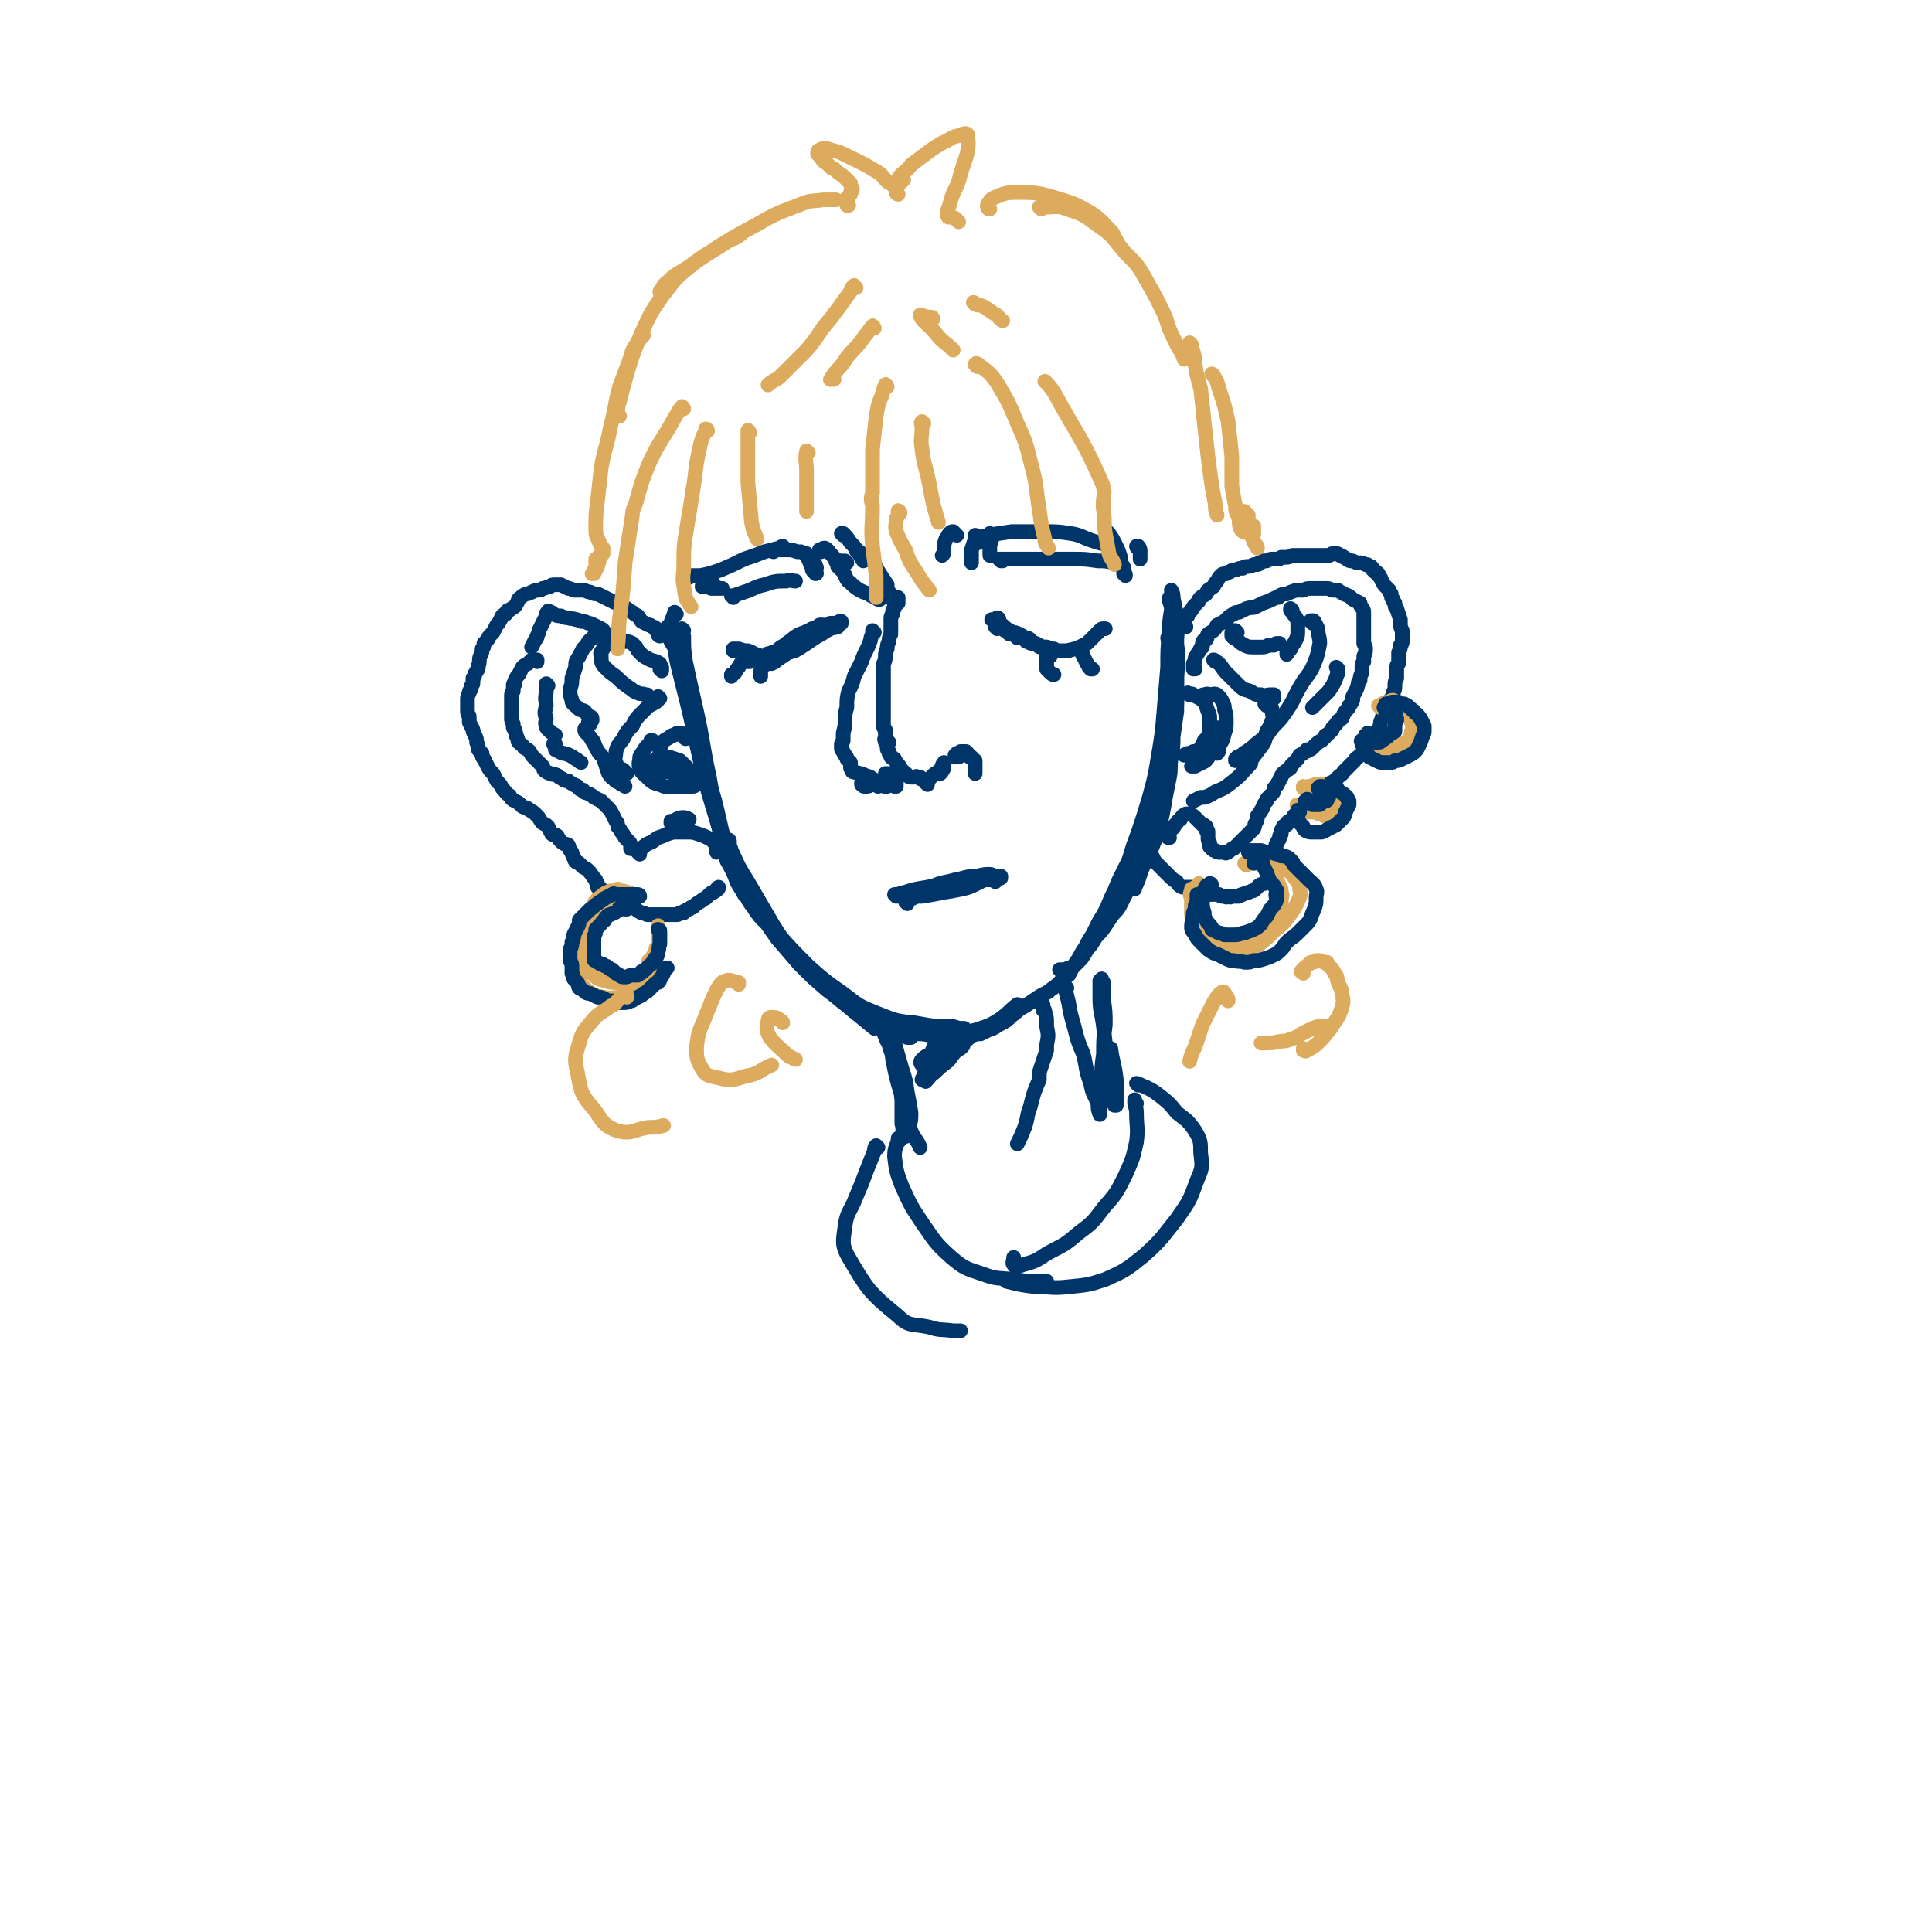 <svg viewBox='0 0 1054 1054' version='1.1' xmlns='http://www.w3.org/2000/svg' xmlns:xlink='http://www.w3.org/1999/xlink'><g fill='none' stroke='rgb(0,53,106)' stroke-width='8' stroke-linecap='round' stroke-linejoin='round'><path d='M373,360c0,0 -1,-1 -1,-1 0,0 1,1 0,0 -3,-5 -4,-5 -7,-11 -1,-3 -1,-3 -1,-5 0,-1 0,-1 0,-1 2,3 2,3 3,7 2,7 1,7 3,15 3,12 3,12 6,24 4,18 4,18 8,36 5,17 5,17 10,33 '/><path d='M373,344c0,0 -1,-1 -1,-1 0,1 0,2 1,4 0,7 0,7 1,14 3,14 3,14 6,27 4,18 3,18 7,36 3,17 2,17 7,34 3,12 4,12 8,23 2,4 2,3 4,7 '/><path d='M369,335c0,0 0,0 -1,-1 0,0 0,0 0,0 -1,4 -2,4 -2,7 2,11 2,11 5,22 4,17 4,17 9,34 5,20 4,20 10,40 4,16 3,16 9,32 4,11 5,11 10,22 '/><path d='M398,459c0,-1 -1,-1 -1,-1 0,0 0,0 0,0 1,3 1,3 2,6 4,9 4,9 9,17 7,12 7,12 14,24 7,11 7,11 15,21 7,8 7,8 15,14 6,6 7,6 14,12 5,4 5,4 11,9 '/><path d='M396,465c-1,0 -1,-1 -1,-1 -1,0 0,0 0,1 1,3 1,4 3,7 3,6 3,6 7,11 3,5 3,6 6,11 2,2 2,2 3,3 5,8 5,8 10,15 6,7 6,7 12,14 7,7 7,7 15,14 8,6 8,6 17,12 7,4 7,4 15,8 6,3 5,3 12,6 1,0 1,0 2,0 '/><path d='M406,482c0,0 -1,-1 -1,-1 0,1 0,2 0,3 3,6 2,6 6,11 5,8 6,7 13,14 8,9 8,9 17,18 9,8 9,8 19,15 9,7 9,7 19,11 10,4 10,4 20,5 11,2 11,2 21,2 3,1 3,1 6,1 '/><path d='M489,561c-1,0 -1,-1 -1,-1 -1,0 0,0 0,1 0,0 0,1 0,1 0,1 0,1 1,1 1,0 1,0 3,0 2,1 2,1 3,1 3,0 3,0 6,0 5,0 5,1 9,1 5,0 6,0 11,-1 6,0 6,-1 11,-2 6,-2 7,-2 12,-5 6,-4 6,-5 11,-9 '/><path d='M515,565c0,0 -1,-1 -1,-1 0,0 0,1 1,2 0,1 0,1 0,2 0,1 0,1 1,2 1,0 1,0 2,1 1,0 1,0 2,-1 2,0 2,-1 4,-1 1,-1 1,0 2,-1 2,-1 2,-1 4,-3 3,-1 3,-1 5,-1 2,-1 2,-1 4,-2 3,-1 3,-1 6,-3 4,-2 4,-2 7,-5 3,-2 3,-3 7,-5 3,-2 3,-2 6,-4 3,-2 3,-2 7,-4 2,-2 3,-2 5,-4 3,-3 3,-3 6,-5 2,-4 2,-4 4,-7 3,-4 2,-4 5,-8 2,-4 2,-4 4,-7 2,-4 2,-4 4,-8 2,-3 2,-3 4,-7 2,-5 2,-5 4,-9 2,-5 2,-5 4,-9 2,-4 2,-4 4,-8 1,-2 1,-2 3,-5 '/><path d='M579,530c0,0 -1,-1 -1,-1 0,0 0,0 1,0 0,0 1,0 1,0 1,0 1,0 3,-1 1,0 2,0 3,-1 2,-2 2,-2 4,-4 2,-3 2,-3 3,-5 3,-3 3,-4 5,-7 3,-3 3,-3 5,-6 2,-3 2,-3 4,-6 3,-3 3,-3 5,-7 2,-4 2,-4 4,-9 2,-4 2,-4 4,-9 2,-5 2,-5 3,-10 2,-5 2,-5 4,-11 1,-6 1,-6 2,-12 1,-5 1,-5 2,-11 1,-5 1,-6 2,-11 1,-4 1,-4 1,-9 '/><path d='M614,488c0,0 -1,-1 -1,-1 0,0 0,1 0,0 1,0 1,0 1,-1 2,-2 2,-2 3,-5 2,-4 1,-4 3,-8 2,-4 2,-4 4,-9 2,-5 2,-5 3,-10 2,-5 2,-5 4,-10 1,-7 1,-7 2,-14 2,-7 2,-7 4,-15 1,-7 0,-7 1,-13 0,-5 1,-5 1,-9 0,-2 0,-2 0,-4 '/><path d='M619,485c0,0 0,-1 -1,-1 0,0 1,1 1,0 1,-1 1,-2 2,-4 1,-3 1,-3 2,-6 2,-4 2,-4 4,-8 2,-5 2,-5 4,-10 1,-6 2,-6 3,-11 1,-5 1,-5 2,-11 1,-5 1,-5 2,-10 1,-5 0,-5 1,-11 1,-6 1,-6 1,-11 1,-7 1,-7 2,-14 0,-6 0,-7 0,-13 0,-6 0,-6 0,-12 '/><path d='M614,486c-1,0 -1,-1 -1,-1 0,0 0,1 0,0 1,0 1,0 1,0 1,-3 1,-3 2,-6 2,-4 2,-4 4,-8 2,-5 2,-5 4,-11 2,-6 2,-6 3,-12 2,-7 2,-7 4,-15 2,-9 3,-9 4,-19 2,-10 2,-10 3,-21 1,-10 1,-10 1,-20 0,-8 0,-8 0,-16 -1,-4 -1,-4 -2,-9 '/><path d='M612,488c0,-1 -1,-1 -1,-1 0,-1 0,0 1,-1 0,-2 0,-3 1,-6 1,-5 1,-5 3,-11 2,-7 2,-7 5,-15 3,-9 3,-9 6,-19 3,-11 3,-11 5,-23 2,-12 2,-12 3,-24 1,-12 1,-12 2,-24 0,-10 0,-10 1,-19 0,-6 0,-6 1,-12 0,-2 0,-2 -1,-5 0,-1 0,-1 0,-2 '/><path d='M628,469c0,-1 -1,-1 -1,-1 0,-1 0,-1 0,-2 1,-5 1,-5 2,-9 2,-7 2,-7 3,-14 2,-8 2,-8 3,-16 2,-8 2,-8 3,-15 1,-8 1,-8 2,-15 1,-7 1,-7 2,-13 0,-8 0,-8 0,-15 1,-9 1,-9 0,-18 0,-7 1,-7 0,-15 -1,-5 -1,-5 -2,-10 0,-2 0,-2 -1,-4 '/><path d='M441,303c-1,0 -1,-1 -1,-1 0,0 0,0 0,0 0,0 0,0 0,0 1,2 1,2 1,3 1,2 1,3 2,4 0,2 0,2 1,3 1,1 1,1 1,1 1,0 0,-1 0,-2 0,-1 1,-1 0,-2 0,-1 0,-1 -1,-2 -1,-2 -1,-2 -2,-3 -1,-1 -1,-1 -2,-1 -1,-1 -1,-1 -3,-2 -1,0 -1,0 -2,0 -3,-1 -3,-1 -5,-1 -4,0 -4,0 -7,0 -1,0 -1,1 -1,1 '/><path d='M428,299c0,0 0,0 -1,-1 -1,0 -1,1 -2,1 -4,1 -4,1 -8,2 -5,2 -5,2 -11,4 -6,3 -6,3 -13,6 -6,2 -6,2 -11,3 -3,0 -3,0 -5,0 -1,0 -1,1 -1,1 '/><path d='M389,318c0,0 -1,0 -1,-1 0,0 0,1 0,1 -2,1 -2,1 -4,1 0,0 -1,0 -1,1 0,0 1,0 1,0 2,0 2,0 4,1 3,0 3,0 6,0 '/><path d='M400,326c0,-1 -1,-1 -1,-1 0,0 0,0 0,0 1,1 1,0 1,0 3,-1 3,-1 6,-2 6,-2 6,-3 11,-4 6,-2 6,-2 12,-2 2,-1 3,0 5,0 '/><path d='M448,301c0,0 -1,0 -1,-1 0,0 0,0 1,0 1,-1 1,-1 2,-1 2,1 2,2 4,4 2,2 1,2 3,5 0,1 0,1 0,1 '/><path d='M460,292c0,0 -1,-1 -1,-1 0,0 0,0 0,0 1,0 1,0 1,0 2,2 2,2 4,5 2,2 2,2 4,5 1,2 1,2 3,5 '/><path d='M533,293c0,0 -1,-1 -1,-1 0,0 1,1 1,1 0,0 0,-1 -1,-1 0,1 0,1 0,2 -1,3 -1,3 -2,6 0,2 0,2 0,4 0,1 0,1 0,2 0,0 0,0 0,1 '/><path d='M541,292c0,0 -1,-1 -1,-1 0,0 0,0 0,1 0,0 0,0 0,0 1,1 1,1 1,2 0,2 -1,2 -1,4 0,2 0,2 0,4 0,0 0,0 0,1 '/><path d='M534,296c0,0 -1,-1 -1,-1 0,0 1,1 1,1 0,-1 -1,-1 -1,-2 2,-1 3,-1 6,-2 6,-1 6,-1 13,-2 8,0 8,0 17,0 8,0 8,0 15,1 6,1 6,2 12,4 3,1 3,1 7,2 2,1 2,1 4,2 '/><path d='M547,306c-1,0 -1,0 -1,-1 -1,0 0,1 0,1 0,0 -1,-1 -1,-1 4,0 4,0 8,0 7,0 7,0 15,0 9,0 9,0 17,0 7,0 7,0 14,1 4,0 4,0 9,1 2,0 3,0 4,1 1,1 1,1 1,2 0,0 0,0 0,1 0,0 0,0 0,0 '/><path d='M605,291c0,0 -1,-1 -1,-1 0,0 0,0 0,0 1,1 1,1 1,1 2,3 2,3 3,5 2,4 2,4 3,7 1,3 0,3 1,6 1,2 1,2 1,4 1,0 1,0 1,1 '/><path d='M621,299c-1,0 -1,-1 -1,-1 0,0 0,0 0,0 0,0 1,0 1,0 1,1 1,2 1,3 0,2 0,2 0,4 '/><path d='M522,292c0,0 -1,-1 -1,-1 0,0 0,0 0,0 -1,-1 -1,-1 -1,-1 -1,0 -1,0 -2,1 -1,1 -1,2 -2,3 -1,3 -1,3 -1,5 0,1 0,1 0,2 0,1 0,1 -1,2 '/><path d='M468,301c-1,0 -1,-1 -1,-1 0,0 0,0 0,0 0,0 0,0 0,0 2,1 2,1 3,2 3,2 4,2 6,4 2,3 2,4 4,7 2,3 2,3 4,6 0,2 0,2 1,4 0,2 0,2 0,3 0,0 0,0 0,0 '/><path d='M462,307c-1,0 -1,-1 -1,-1 0,0 0,0 0,0 -1,0 -2,0 -4,0 0,0 -1,-1 -1,-1 0,1 0,1 1,2 1,3 1,3 3,5 2,3 1,4 4,6 2,2 2,2 5,4 2,1 2,1 5,2 1,1 1,1 2,1 1,1 1,1 2,1 0,0 0,0 1,0 0,1 0,1 0,1 0,0 0,0 0,0 1,0 1,0 1,0 '/><path d='M490,329c0,-1 -1,-1 -1,-1 0,-1 1,0 1,0 0,-1 0,-1 0,-1 0,0 0,0 0,-1 0,0 0,0 0,0 0,1 -1,0 -1,0 0,0 0,0 0,0 0,0 0,0 0,1 0,0 0,0 0,1 -1,1 -1,1 -1,3 0,1 0,1 -1,2 0,1 0,1 0,2 -1,1 -1,1 -1,3 0,1 0,1 0,2 0,1 0,1 0,3 0,1 0,1 0,3 -1,2 -1,2 -1,4 -1,2 -1,2 -1,4 -1,2 -1,2 -1,4 0,2 0,2 -1,4 0,2 0,2 0,4 0,2 0,2 0,3 0,2 0,2 0,4 0,1 0,1 0,3 0,1 0,1 0,3 0,2 0,2 0,3 0,2 0,2 0,4 0,2 0,2 0,4 0,2 0,2 0,3 0,2 0,2 0,3 0,1 0,1 1,2 0,1 0,1 0,2 0,1 0,1 0,2 0,0 0,0 0,1 0,0 -1,0 0,1 0,0 0,0 0,1 '/><path d='M485,405c0,0 -1,-1 -1,-1 0,0 0,0 0,0 0,0 0,0 0,0 0,0 0,1 0,1 0,1 0,1 0,2 0,0 0,0 0,1 0,1 0,1 1,2 0,0 0,0 0,1 1,1 1,1 1,2 1,1 1,1 2,1 1,2 1,2 2,3 1,1 1,2 2,3 1,1 1,1 2,2 1,0 0,1 1,1 1,1 1,1 2,1 1,0 1,0 2,0 1,0 1,-1 1,0 1,0 1,0 2,0 0,1 0,1 1,1 '/><path d='M506,428c0,0 -1,-1 -1,-1 0,0 0,0 0,0 1,-1 1,-1 2,-2 1,-1 1,-1 2,-2 1,-1 1,-1 3,-2 1,-1 1,-1 2,-3 0,0 0,-1 1,-2 0,0 0,0 0,0 0,0 0,0 0,1 0,1 0,1 0,2 -1,1 0,1 -1,1 0,1 0,1 -1,2 0,0 0,0 0,0 0,0 0,0 0,0 0,0 0,0 0,0 '/><path d='M523,413c0,0 -1,-1 -1,-1 0,0 0,1 0,1 0,0 -1,0 -1,0 0,0 0,0 0,0 0,-1 0,-1 0,-1 1,-1 1,-1 1,-1 1,0 1,0 2,-1 1,0 1,0 1,0 1,0 1,0 1,0 1,0 1,0 1,0 1,1 1,1 1,1 0,1 0,1 0,1 0,0 1,0 1,1 1,0 1,0 1,0 1,1 1,1 2,2 0,0 0,0 0,1 0,2 0,2 0,3 0,1 0,1 0,3 0,0 0,0 0,0 '/><path d='M477,345c0,0 -1,0 -1,-1 0,0 0,1 0,1 0,2 -1,2 -1,4 -1,3 -1,3 -2,5 -2,4 -2,4 -3,7 -2,4 -2,4 -4,8 -1,4 -1,4 -3,8 -1,4 -1,4 -1,9 -1,3 -1,4 -1,7 0,3 0,3 -1,7 0,2 0,2 0,4 0,1 -1,1 -1,2 0,1 0,1 0,2 0,1 0,1 1,2 0,1 1,1 1,2 1,1 1,1 1,2 1,1 1,1 2,2 0,1 0,2 0,3 1,1 1,1 1,2 0,0 1,0 1,0 1,1 1,0 3,1 1,0 1,0 3,1 2,1 2,0 4,2 1,0 1,1 2,2 0,1 0,1 1,2 '/><path d='M471,428c0,0 -1,0 -1,-1 0,0 0,1 0,1 1,1 1,1 2,1 2,0 2,0 3,-1 2,0 2,0 3,0 2,0 2,0 3,0 1,1 1,1 2,1 0,0 0,0 1,0 0,0 0,0 0,0 '/><path d='M489,429c-1,0 -1,-1 -1,-1 -1,0 0,1 0,1 0,0 0,0 0,0 0,0 0,0 0,0 1,-1 1,-1 1,-1 0,-1 0,-1 0,-1 0,-1 0,-1 0,-2 0,0 0,0 0,0 0,-1 0,-1 -1,-2 -1,0 -1,0 -2,-1 -1,0 -1,0 -2,0 0,0 0,0 -1,0 '/><path d='M446,344c0,-1 -1,-1 -1,-1 0,-1 0,0 0,0 -1,0 -1,0 -1,0 -1,0 -1,0 -1,0 '/><path d='M451,343c0,0 -1,-1 -1,-1 0,0 1,0 1,0 0,0 -1,0 -1,0 0,0 0,1 -1,0 0,0 0,0 0,0 0,-1 0,-1 0,-1 0,0 0,0 0,0 0,0 0,0 -1,0 0,1 -1,1 -1,1 -2,1 -2,0 -3,1 -3,1 -3,1 -5,2 -3,1 -3,1 -6,3 -2,2 -3,2 -5,4 -2,1 -2,1 -3,2 0,0 0,0 0,1 0,0 0,0 0,0 '/><path d='M446,344c-1,0 -1,0 -1,-1 0,0 0,0 0,0 1,-1 1,-1 2,-2 0,0 1,0 1,0 -1,1 -1,2 -2,3 -2,1 -2,1 -4,2 -2,1 -2,2 -5,3 -2,1 -3,1 -5,2 -3,2 -3,2 -6,3 -2,1 -2,1 -5,2 0,0 0,1 -1,1 0,0 0,0 -1,0 0,0 0,0 0,0 1,0 0,0 0,0 0,-1 0,0 0,0 0,0 0,0 0,0 1,0 0,0 0,0 0,-1 0,0 0,0 0,0 0,0 0,0 0,0 0,0 0,1 0,0 0,0 0,0 0,0 0,0 0,0 0,0 0,0 -1,0 -1,0 -1,0 -2,0 -2,0 -2,-1 -4,-1 -2,-1 -1,-1 -4,-2 -2,0 -2,0 -5,-1 -1,0 -1,0 -3,0 0,0 0,0 0,0 0,0 0,0 0,1 '/><path d='M409,361c-1,0 -1,0 -1,-1 -1,0 0,1 0,1 -1,0 -1,0 -1,0 -1,0 -1,0 -2,0 -1,1 -1,1 -2,3 -1,1 -1,1 -2,3 -1,1 -1,1 -2,1 0,0 0,0 0,1 0,0 0,0 0,0 '/><path d='M417,360c0,-1 -1,-1 -1,-1 0,-1 0,0 1,0 0,0 0,0 0,1 0,1 0,1 0,2 -1,2 -1,2 -2,4 0,1 0,1 0,3 '/><path d='M544,343c0,0 0,-1 -1,-1 0,0 1,0 1,0 0,0 0,0 0,0 0,0 0,-1 0,-1 1,0 1,0 1,0 1,1 1,1 2,2 1,1 1,1 2,1 1,1 1,1 1,1 1,0 0,1 1,1 0,0 0,0 0,0 1,0 1,0 1,0 1,0 1,0 2,1 0,0 0,0 1,1 0,0 0,0 1,0 0,0 0,0 0,0 1,0 1,0 1,0 1,0 1,0 1,0 0,0 0,0 0,0 0,0 0,0 0,0 1,0 1,0 1,1 0,0 0,0 0,0 1,0 1,0 1,1 1,0 1,0 2,0 0,1 0,1 1,1 0,0 0,0 0,0 1,0 1,0 2,0 1,0 0,1 1,1 1,1 1,1 2,1 0,0 0,0 1,0 0,0 0,0 1,0 0,0 0,0 1,0 0,0 0,0 0,0 1,0 0,1 1,1 0,0 0,0 0,0 1,0 1,0 1,0 0,0 0,0 1,0 0,0 0,0 1,0 0,0 0,0 0,0 1,1 1,1 1,1 0,0 0,0 1,0 0,0 1,0 1,0 1,0 1,0 2,0 1,0 1,0 3,0 1,-1 1,0 3,-1 2,0 2,-1 3,-1 2,-1 2,-1 4,-2 1,-1 1,-1 2,-2 2,-2 2,-2 3,-3 1,-1 1,-1 2,-2 1,-1 1,-1 2,-1 0,0 0,0 1,0 '/><path d='M573,358c-1,-1 -1,-1 -1,-1 -1,-1 0,0 0,0 0,0 0,0 0,-1 0,0 0,0 0,-1 0,0 -1,0 -1,0 0,1 0,1 0,3 0,2 0,2 0,4 0,1 0,1 0,3 1,1 1,1 2,2 1,1 1,1 2,1 '/><path d='M590,355c-1,0 -1,-1 -1,-1 -1,0 0,0 0,0 0,1 0,0 1,0 0,1 0,1 0,1 1,2 0,2 1,3 1,2 1,2 2,4 1,1 0,1 2,3 0,0 0,0 1,0 '/><path d='M459,340c0,0 -1,-1 -1,-1 0,0 1,0 1,0 0,0 0,1 -1,1 0,0 0,0 0,0 -1,0 -1,0 -2,0 -1,0 -1,0 -3,0 -1,1 -1,1 -2,2 -2,1 -2,1 -4,2 -2,2 -2,2 -3,4 -2,1 -2,1 -4,3 -2,1 -2,1 -5,2 -1,1 -1,1 -3,2 -1,0 -1,0 -3,1 0,0 0,0 -1,0 0,0 0,0 0,0 1,1 1,0 2,0 '/><path d='M457,342c0,0 0,-1 -1,-1 0,0 0,0 0,1 -1,1 -1,0 -3,1 -2,1 -2,1 -5,3 -2,1 -2,1 -5,3 -3,2 -3,2 -6,4 -3,2 -3,2 -7,3 -3,2 -3,2 -6,4 -1,1 -1,1 -3,2 -1,0 -1,0 -2,0 -1,0 -1,0 -1,0 0,0 0,0 0,0 0,0 0,0 0,0 '/><path d='M545,338c0,0 0,-1 -1,-1 0,0 0,0 0,1 0,0 -1,0 -1,0 -1,0 -1,0 -1,0 -1,0 -1,0 -1,0 0,0 0,0 0,0 0,0 0,0 0,0 0,0 0,0 0,0 1,0 1,0 1,0 2,1 1,1 3,2 2,1 2,1 4,3 2,1 2,1 3,2 2,0 2,0 4,1 2,1 2,1 3,2 2,0 2,0 3,1 2,2 2,2 5,3 1,1 2,1 4,1 '/><path d='M489,489c0,0 0,-1 -1,-1 0,0 1,0 1,0 2,0 2,-1 4,-1 3,-1 3,-1 7,-2 6,-1 6,-1 11,-2 4,0 4,0 8,-1 '/><path d='M493,490c0,0 -1,-1 -1,-1 1,0 1,1 2,0 5,0 5,0 9,0 6,-1 6,-1 11,-2 6,-1 6,-1 11,-2 4,-1 4,-1 8,-3 2,-1 2,-1 4,-2 2,0 2,0 4,0 1,0 1,0 2,1 '/><path d='M495,493c0,0 -1,-1 -1,-1 0,0 0,0 1,0 0,0 -1,0 -1,0 1,0 0,0 1,0 1,-1 1,-1 2,-2 1,0 1,0 1,0 4,-2 4,-3 8,-4 11,-4 12,-3 23,-6 4,-1 4,-1 8,-1 3,0 3,0 5,0 1,0 1,0 2,0 1,0 1,0 2,0 0,0 0,0 0,0 0,-1 0,-1 0,-1 0,0 0,0 0,0 '/><path d='M495,491c0,-1 -1,-1 -1,-1 0,0 0,0 0,0 0,0 0,0 0,0 2,-1 2,-1 5,-3 4,-2 4,-2 9,-3 6,-3 6,-2 13,-4 6,-1 6,-2 12,-2 4,-1 4,-1 7,-1 2,0 1,1 3,1 '/><path d='M360,347c0,0 -1,0 -1,-1 0,0 0,0 0,0 0,0 0,0 0,-1 0,0 0,0 -1,-1 0,-1 0,-1 0,-1 -1,-1 -1,-1 -2,-1 -1,-1 -1,-1 -2,-1 -2,-1 -2,-1 -4,-2 -1,-1 -1,-2 -2,-3 -2,-1 -2,-1 -3,-2 -2,-1 -2,-1 -3,-2 -2,-1 -2,-1 -3,-2 -3,-1 -3,-1 -5,-2 -2,-1 -2,-1 -4,-2 -2,-1 -2,-1 -4,-2 -2,0 -2,0 -4,-1 -2,0 -2,-1 -4,-1 -1,0 -1,0 -3,0 -1,0 -1,0 -2,0 0,0 0,0 0,0 -2,-1 -2,-1 -3,-1 -2,-1 -2,-1 -4,-2 -1,0 -1,0 -3,0 -2,0 -2,0 -3,1 -2,0 -2,1 -4,1 -1,1 -1,1 -3,1 -2,0 -2,1 -3,1 -2,1 -2,1 -3,1 -2,1 -2,1 -3,2 -2,1 -1,2 -2,3 -1,2 -1,2 -3,3 -1,1 -1,1 -2,1 -1,1 -1,1 -1,2 -1,0 -1,0 -2,1 -1,1 0,1 -1,2 -1,2 -1,2 -2,3 -1,2 -1,2 -2,4 -1,1 -1,1 -2,2 -1,1 0,1 -1,2 -1,1 -1,1 -2,2 0,2 0,2 -1,3 0,2 0,2 -1,4 -1,2 0,3 -1,5 0,2 0,2 -1,3 0,1 -1,1 -1,2 0,1 0,1 -1,2 0,1 0,1 0,3 -1,1 -1,1 -1,3 -1,1 -1,1 -1,2 -1,2 -1,2 -1,4 0,0 0,0 0,1 0,1 0,1 0,3 0,1 0,1 0,2 0,2 1,2 1,3 0,2 0,2 0,3 1,2 1,2 2,4 0,1 0,1 1,3 1,2 1,2 1,4 1,2 1,2 1,4 1,1 1,1 2,2 0,2 0,2 1,3 1,2 1,2 2,4 1,2 1,2 3,4 1,2 1,2 2,4 2,2 2,2 3,4 2,2 2,3 4,4 1,2 1,2 3,3 2,1 2,1 4,3 2,1 2,0 4,2 2,1 2,1 4,3 2,2 1,2 3,4 2,1 2,1 3,2 1,2 1,2 2,4 1,1 2,0 3,1 1,2 1,2 2,3 2,2 2,1 4,2 1,2 0,2 2,4 0,2 1,1 1,3 1,1 0,1 1,2 1,1 1,0 2,1 1,1 1,1 2,2 2,1 2,1 3,2 2,2 2,3 4,5 0,1 0,1 1,2 0,1 0,1 0,2 1,0 1,1 1,1 1,0 1,0 1,0 1,1 1,1 1,1 1,1 1,1 2,2 0,0 0,0 0,0 1,0 1,0 2,1 2,0 2,0 3,1 1,1 1,1 2,1 2,1 2,1 3,2 2,1 2,1 4,2 1,0 1,0 2,1 1,1 1,1 3,2 1,0 1,0 3,1 1,0 1,0 2,0 2,0 2,0 4,0 1,0 1,0 3,0 1,0 1,0 2,0 1,0 1,0 3,0 1,0 1,0 2,0 1,0 1,0 2,-1 1,0 1,0 2,0 0,-1 0,-1 1,-1 1,-1 1,-1 2,-1 0,0 0,0 1,-1 1,0 1,0 1,0 1,-1 1,-1 2,-2 2,-1 2,-1 3,-2 1,0 1,-1 2,-1 1,-1 1,-1 2,-2 1,-1 1,-1 2,-1 1,-1 1,-1 1,-1 1,0 1,0 1,-1 1,0 1,0 1,-1 0,0 0,0 0,0 '/><path d='M647,342c0,-1 -1,-1 -1,-1 0,-1 0,0 0,0 0,0 0,0 0,-1 0,0 0,0 0,-1 0,-1 0,-1 1,-2 0,0 0,0 1,-1 0,-1 0,-1 1,-2 1,-1 1,-1 1,-1 1,-2 1,-2 2,-3 1,-1 1,-1 2,-2 0,-1 0,-1 1,-2 1,-1 2,-1 3,-2 1,-1 0,-1 1,-2 1,-1 2,-1 3,-2 1,-2 1,-2 2,-3 1,-2 1,-2 2,-3 1,-1 1,-1 3,-1 1,-1 1,-1 2,-1 1,-1 1,-1 3,-1 2,-1 2,-1 4,-1 1,-1 1,-1 3,-1 1,0 1,0 3,-1 1,0 1,0 2,0 1,0 1,-1 1,-1 1,0 1,0 2,-1 1,0 1,0 2,0 2,-1 2,-1 3,-1 1,0 2,0 3,0 1,0 1,0 2,-1 2,0 2,0 3,0 1,0 1,0 3,-1 1,0 1,0 2,0 2,0 2,0 4,0 1,0 1,0 2,0 2,0 2,0 4,0 2,0 2,0 4,0 2,0 2,0 4,0 1,0 1,-1 2,-1 1,0 1,0 2,0 1,0 1,0 2,1 1,0 1,0 2,1 1,0 1,1 2,1 1,1 1,1 3,1 2,1 2,1 3,1 2,0 2,0 4,1 0,0 0,0 1,0 1,1 1,1 2,1 1,1 1,1 1,2 1,0 1,0 1,1 1,0 1,0 2,1 0,1 0,1 1,2 1,1 0,1 1,2 1,2 1,2 2,3 1,1 1,1 2,2 0,1 0,1 1,2 0,2 0,2 1,3 0,1 0,1 1,2 0,2 0,2 1,3 1,3 1,3 2,6 0,1 0,1 0,2 0,2 0,2 1,4 0,0 0,0 0,0 0,1 0,1 0,2 0,1 0,1 0,3 0,0 0,0 0,1 0,1 0,1 -1,2 0,1 0,0 0,1 0,1 0,1 -1,3 0,1 0,1 0,2 0,2 0,2 0,4 -1,1 -1,1 -1,2 0,3 0,3 0,6 -1,2 -1,2 -1,4 0,2 0,2 -1,4 0,1 0,1 -1,3 -1,1 -1,1 -1,3 -1,2 -2,2 -2,4 -1,2 -2,2 -2,4 -1,2 -1,2 -1,4 -1,2 -1,2 -2,3 0,2 -1,2 -1,3 -1,1 -1,2 -2,3 -1,1 -1,1 -1,1 -1,1 -1,2 -2,3 -1,1 -1,2 -3,3 -2,2 -2,1 -3,3 -2,2 -2,2 -4,4 -1,1 -1,1 -2,2 -1,2 -1,1 -3,3 -1,1 -1,1 -2,2 -1,1 -1,1 -3,2 -1,1 -1,1 -2,2 -2,2 -2,1 -3,3 -2,1 -1,1 -3,2 -1,1 -1,1 -2,2 -1,1 -1,1 -2,2 -1,0 -1,0 -2,1 -1,1 -1,1 -2,1 -1,1 -1,1 -1,2 -1,1 -1,1 -2,2 -1,1 0,1 -1,2 -1,1 -1,1 -2,1 -1,1 -1,1 -1,2 -1,0 -1,0 -2,1 0,1 0,1 -1,2 0,1 0,1 0,2 -1,1 -1,1 -1,2 0,1 0,1 -1,2 0,1 0,1 -1,2 0,2 0,2 0,3 0,1 0,1 0,2 0,2 0,2 0,3 0,1 0,2 0,3 0,1 0,1 -1,3 0,0 0,0 0,1 -1,1 -1,1 -2,2 0,1 0,1 -1,2 -1,1 -1,1 -2,2 -1,0 -1,0 -3,1 -1,1 -1,1 -2,2 -1,1 -1,1 -2,1 -2,1 -2,1 -3,1 -1,1 -1,0 -2,1 -1,0 -1,0 -2,1 -1,0 -1,0 -2,0 -1,0 -1,0 -2,0 -1,1 -1,0 -2,0 -1,0 -1,1 -1,0 -1,0 -1,0 -2,0 -1,0 -1,0 -2,-1 -1,0 -1,0 -2,0 -1,-1 -1,0 -2,0 0,0 0,0 -1,0 -1,0 -1,0 -1,0 -1,-1 -1,-1 -2,-1 -1,-1 0,-1 -1,-1 -1,-1 -1,-1 -2,-1 -1,-1 -1,-1 -2,-1 -1,0 -1,0 -3,0 -1,0 -1,0 -2,0 -1,0 -1,0 -2,0 -2,-1 -2,-1 -3,-3 -2,-1 -2,-1 -4,-3 -2,-2 -2,-2 -4,-4 -2,-2 -2,-2 -4,-4 -1,-2 -1,-2 -2,-4 -1,-2 -1,-2 -1,-4 '/><path d='M652,365c0,0 -1,-1 -1,-1 0,0 0,0 0,1 0,0 0,0 0,0 0,0 0,0 0,-1 0,-1 0,-1 0,-2 1,-1 1,-1 1,-3 1,-2 1,-2 3,-5 0,-1 0,0 1,-1 0,-1 0,-1 0,-2 0,-1 0,-1 1,-2 0,0 0,0 1,0 1,-1 0,-2 1,-3 1,-1 2,-1 3,-2 1,-1 1,-1 2,-3 2,-1 2,-1 4,-2 1,-1 1,-1 2,-2 1,-1 1,-1 3,-2 1,-1 1,-1 3,-1 2,-1 2,-1 4,-2 3,-1 3,0 5,-1 2,-1 2,-1 4,-2 3,-1 3,-1 5,-2 2,-1 2,-1 3,-1 1,0 1,-1 1,-1 2,-1 2,-1 4,-1 2,-1 2,-1 5,-2 2,0 2,0 4,0 2,-1 2,-1 4,-1 2,0 2,0 4,0 2,0 2,0 3,0 1,0 1,0 2,0 2,0 2,1 3,1 1,0 1,0 2,0 0,0 0,0 1,0 1,1 2,1 3,2 3,1 3,1 5,3 2,1 2,1 4,2 0,0 0,0 0,1 1,2 2,2 2,4 0,1 0,1 0,2 0,1 0,1 0,3 0,1 0,1 0,2 0,1 0,1 0,2 0,1 0,1 0,2 0,2 0,2 0,3 0,1 0,1 0,3 1,2 1,2 1,3 0,2 0,2 -1,4 0,1 0,1 0,3 -1,1 -1,1 -1,3 0,2 0,2 0,3 -1,2 -1,2 -1,4 -1,1 -1,1 -1,2 -1,4 -1,3 -3,7 0,1 0,1 0,2 0,0 0,0 0,0 -1,2 -1,2 -2,3 0,1 0,1 -1,2 -2,2 -2,3 -3,5 -2,1 -2,1 -3,3 -1,1 -1,1 -2,2 0,1 0,1 -1,2 -1,1 -1,1 -2,2 -1,0 -1,0 -1,1 -1,1 -1,1 -2,2 -2,1 -2,1 -4,3 0,0 0,0 -1,1 -1,1 -1,1 -3,1 0,1 0,1 -1,1 -1,1 -1,1 -3,2 -1,2 -1,2 -2,3 -1,1 -1,1 -2,2 -1,1 -1,1 -1,2 -1,1 -2,1 -3,2 0,1 -1,0 -1,1 -1,1 -1,1 -1,2 -1,1 -1,1 -1,2 -1,1 -1,1 -1,2 -1,1 -1,1 -2,2 0,2 0,2 -1,3 -1,1 -1,1 -2,2 -1,1 -1,1 -1,2 -1,1 -1,1 -2,3 0,1 0,1 -1,2 -1,2 -1,2 -2,3 0,2 0,2 -1,4 -1,1 0,1 -1,3 -1,1 -1,1 -2,2 -1,1 -1,1 -2,2 -1,1 -1,1 -2,2 -1,1 -1,1 -2,2 0,1 0,1 -1,1 -1,1 -1,1 -2,2 -1,0 -1,0 -2,1 -1,1 -1,1 -2,1 0,1 -1,0 -1,0 -2,0 -2,0 -3,0 -1,0 -1,0 -2,-1 -1,0 -1,0 -2,-1 0,0 0,0 -1,-1 0,-1 0,-1 0,-2 -1,-1 -1,-2 -1,-3 0,-2 0,-2 0,-3 0,-1 0,-1 -1,-1 0,-1 0,-1 0,-2 -1,-1 -1,-1 -2,-1 -1,-1 -1,-1 -2,-2 -1,-1 -1,-1 -2,-2 -1,-1 -1,-1 -3,-2 -1,0 -1,0 -2,0 -2,1 -2,1 -3,3 -2,1 -1,1 -3,3 -1,2 -1,2 -3,3 0,1 -1,1 -1,2 0,0 -1,1 0,1 0,1 0,1 1,1 '/><path d='M361,366c0,0 -1,-1 -1,-1 0,0 1,1 1,1 0,-1 0,-1 0,-2 -1,-1 -1,-1 -1,-2 -3,-2 -4,-1 -7,-3 -2,-1 -2,-1 -4,-3 -1,-1 -1,-1 -2,-3 -1,-1 -1,-1 -2,-2 -2,-1 -2,-1 -4,-1 -1,-1 -1,-1 -3,-1 -2,-1 -2,-1 -4,-1 -1,-1 -1,-1 -3,-2 -2,-1 -1,-2 -3,-3 -2,-1 -2,-1 -4,-2 -2,-1 -2,-1 -3,-1 -2,-1 -2,-1 -4,-1 -2,-1 -2,-1 -3,-1 -2,-1 -2,0 -4,-1 -2,0 -2,0 -4,-1 -2,0 -2,0 -4,-1 -1,-1 -1,-1 -2,-1 -1,-1 -1,-1 -1,0 -1,0 -1,1 -1,2 -1,2 -1,2 -2,4 -1,2 -1,2 -2,4 0,1 0,1 -1,3 0,1 0,1 -1,2 -1,2 -1,2 -2,4 '/><path d='M293,361c0,0 0,-1 -1,-1 0,0 1,1 1,1 0,0 0,0 0,-1 0,0 0,0 -1,0 0,0 0,0 0,0 0,0 0,0 -1,0 -1,0 -1,0 -1,0 -1,1 -1,1 -2,2 -2,1 -2,1 -3,2 -1,2 -1,2 -2,4 -1,1 -1,1 -2,3 0,1 0,1 0,2 -1,0 -1,0 -1,1 0,1 0,2 0,3 -1,1 -1,1 -1,3 0,1 0,1 0,3 0,1 0,1 0,2 0,1 0,1 0,2 0,2 0,2 0,3 0,1 0,1 0,2 0,1 0,1 1,3 0,1 0,1 0,2 1,1 1,1 1,2 1,2 0,2 1,3 1,2 0,2 1,3 2,2 2,1 3,3 2,1 2,1 3,2 1,2 1,2 2,3 2,2 2,2 3,3 1,1 1,1 2,2 1,2 0,2 2,3 1,1 1,0 2,1 2,1 2,0 4,1 1,1 1,1 3,2 1,1 1,1 3,1 1,1 1,1 3,2 1,1 1,0 2,1 1,1 1,2 3,2 1,2 1,1 3,2 2,1 2,1 3,2 2,1 2,1 4,2 2,2 2,2 3,3 2,2 2,2 3,4 1,2 1,2 2,4 1,1 1,1 1,3 1,1 1,1 2,3 1,1 1,1 2,3 1,1 1,1 2,2 1,1 1,1 1,3 0,0 0,0 0,1 '/><path d='M349,466c0,-1 -1,-1 -1,-1 0,0 0,0 0,0 1,0 0,0 0,0 0,0 0,0 0,0 1,-1 1,-2 2,-2 2,-2 2,-2 4,-3 3,-1 3,-2 5,-3 3,-1 3,-1 5,-2 3,-1 3,-1 5,-1 3,0 3,0 6,0 3,0 3,0 6,1 3,1 3,1 5,2 2,1 2,1 3,2 1,1 1,1 2,3 0,1 0,1 0,3 0,0 0,0 0,0 '/><path d='M374,403c0,0 -1,-1 -1,-1 0,0 1,1 1,0 -1,0 -1,-1 -1,-1 -1,-1 -1,-1 -2,-1 -2,0 -2,0 -3,1 -2,0 -2,1 -4,2 -2,1 -2,1 -3,3 -1,2 -1,2 -1,5 0,2 0,2 1,5 1,2 1,3 3,4 1,2 2,1 4,2 1,0 1,0 2,1 1,0 1,0 2,1 '/><path d='M649,379c0,0 -1,-1 -1,-1 0,0 0,1 1,1 0,0 0,0 0,0 1,0 1,-1 2,0 3,2 3,1 6,4 1,2 1,2 2,5 1,2 1,2 1,5 0,3 0,3 0,6 -1,3 -1,3 -3,5 -1,3 -1,3 -3,5 -1,1 -2,1 -3,1 -2,1 -2,1 -3,1 -1,1 -1,0 -2,1 '/><path d='M675,345c0,0 -1,-1 -1,-1 0,0 0,0 -1,0 0,1 0,1 -1,1 0,1 0,1 0,2 1,1 1,1 3,2 2,2 2,2 4,3 2,1 2,1 5,1 2,0 2,0 4,0 2,0 2,0 4,-1 2,0 2,0 3,0 1,-1 1,-1 2,-1 0,0 0,0 1,0 '/><path d='M705,333c0,0 -1,-1 -1,-1 0,0 0,1 0,1 0,0 0,0 0,0 0,0 0,0 0,0 0,0 0,0 1,1 1,2 2,2 3,5 0,2 0,2 0,4 0,1 0,1 0,1 0,3 0,3 -1,5 -1,2 -1,2 -2,3 -1,3 -1,2 -3,4 0,1 0,1 0,1 '/><path d='M656,382c0,0 0,-1 -1,-1 0,0 1,0 1,0 0,0 -1,-1 -1,-1 1,-1 1,-1 2,-1 1,0 1,-1 3,0 2,0 2,-1 4,0 2,2 2,2 3,4 1,2 1,2 1,4 1,3 1,3 1,7 0,3 0,3 -1,6 -1,4 -1,4 -3,7 -2,3 -3,3 -5,5 -2,3 -2,3 -4,4 -2,1 -2,1 -4,2 -1,0 -1,0 -2,0 0,0 0,0 0,0 0,0 0,0 0,0 '/><path d='M661,400c0,0 -1,-1 -1,-1 0,0 1,0 1,0 0,0 0,1 0,1 -1,1 -1,1 -2,2 -1,2 -2,2 -3,4 -1,2 0,2 -1,3 -1,1 -1,1 -1,2 0,1 0,1 0,1 0,0 0,0 0,0 1,-1 1,-1 2,-2 '/><path d='M665,398c0,0 0,-1 -1,-1 0,1 1,2 1,3 0,2 0,2 0,4 0,2 0,2 0,4 0,2 0,2 -1,3 '/><path d='M356,405c0,0 -1,-1 -1,-1 0,0 1,0 1,0 0,1 0,1 0,1 -1,1 -2,1 -3,2 -1,1 -1,1 -2,3 -1,1 -1,1 -2,3 0,3 -1,3 0,6 1,3 2,3 4,5 3,3 3,3 7,4 4,2 4,1 8,1 4,0 4,0 7,0 2,0 2,0 3,0 1,0 2,-1 2,-2 0,0 0,0 0,-1 -1,-2 -1,-2 -2,-3 -1,-2 -1,-2 -3,-4 -2,-2 -2,-2 -4,-4 -3,-1 -3,-1 -6,-2 -2,0 -2,-1 -4,0 -2,0 -2,0 -4,2 -1,1 -1,1 -1,2 -1,1 -1,2 0,3 0,0 0,0 1,1 1,0 1,0 2,0 1,0 1,-1 2,-1 1,0 1,1 2,1 '/><path d='M663,361c0,0 0,-1 -1,-1 0,0 1,0 1,1 0,0 0,0 0,0 1,0 1,0 2,1 2,2 2,3 4,5 3,3 3,3 6,6 3,3 3,3 7,4 3,2 3,2 6,2 2,1 3,0 5,0 1,0 1,0 2,0 0,1 0,1 0,2 '/><path d='M691,385c0,-1 -1,-1 -1,-1 0,-1 1,0 1,0 0,0 0,0 0,0 1,1 1,1 2,1 1,1 1,2 1,3 0,2 1,3 0,5 -1,3 -1,3 -3,6 -1,3 0,4 -2,7 -3,4 -3,4 -6,8 -1,2 0,2 -1,3 -5,5 -4,5 -9,9 -5,4 -5,4 -10,6 -3,2 -3,2 -6,3 -1,0 -1,0 -2,0 -2,1 -2,1 -4,2 0,0 0,0 0,0 '/><path d='M716,340c0,-1 -1,-1 -1,-1 0,-1 0,0 0,0 0,0 0,0 0,0 1,0 1,-1 2,0 1,2 1,2 2,4 0,4 1,4 1,8 -1,5 -1,6 -3,11 -3,7 -4,6 -8,13 -4,7 -3,7 -8,14 -4,6 -5,5 -9,11 -3,3 -3,3 -7,6 -2,2 -2,2 -5,4 -2,1 -2,2 -5,3 0,1 0,1 -1,1 0,1 0,1 0,1 0,0 0,0 0,0 0,0 0,0 0,0 '/><path d='M730,365c0,0 -1,-1 -1,-1 0,0 0,0 1,1 0,1 0,1 0,2 -1,2 -1,3 -2,5 -1,2 -1,2 -3,5 -2,2 -2,2 -4,4 -2,2 -2,2 -5,5 0,0 0,0 0,0 '/><path d='M337,349c0,-1 -1,-1 -1,-1 0,-1 0,0 0,0 -2,2 -2,1 -4,3 -2,1 -2,1 -3,3 -1,2 -2,2 -1,4 0,3 0,4 2,6 3,3 3,3 6,5 3,3 3,3 7,6 2,1 2,2 5,3 2,1 2,0 4,1 0,0 0,0 1,0 '/><path d='M326,346c0,0 -1,-1 -1,-1 0,0 0,1 -1,2 -1,2 -1,1 -3,3 -1,2 -1,2 -3,4 -1,2 -1,2 -2,4 -2,3 -2,3 -2,6 -1,3 -1,3 -2,6 0,3 0,3 -1,6 0,3 0,3 1,6 0,2 1,2 3,4 2,2 2,1 4,2 1,1 1,2 3,3 0,0 1,0 1,1 0,0 0,0 0,1 0,0 0,0 0,0 -1,0 -1,0 -1,1 '/><path d='M322,395c0,0 0,-1 -1,-1 0,0 1,0 1,0 0,1 -1,1 -1,2 -1,1 -1,1 -1,1 -1,1 -1,0 -1,1 0,1 0,1 1,2 0,0 0,0 0,0 2,2 2,2 3,4 1,0 0,0 1,1 1,3 1,3 3,6 2,2 2,2 3,5 1,3 1,3 2,6 1,1 1,2 3,3 1,2 2,1 4,3 1,0 1,0 2,1 '/><path d='M360,381c0,0 -1,0 -1,-1 0,0 1,1 1,1 0,0 -1,0 -1,1 -1,1 -1,1 -3,2 -1,1 -1,0 -2,1 -2,2 -2,2 -4,4 -3,3 -3,3 -5,7 -3,3 -3,3 -5,7 -2,3 -3,3 -4,7 0,3 -1,4 0,6 1,3 2,3 4,4 1,1 1,1 2,2 '/><path d='M299,374c0,0 -1,0 -1,-1 0,0 1,1 1,1 -1,2 -1,2 -1,4 -1,4 0,4 0,7 -1,4 -1,4 0,7 0,2 -1,2 0,4 0,1 0,1 1,2 2,2 2,2 4,3 '/><path d='M303,407c0,-1 0,-1 -1,-1 0,-1 1,0 1,0 0,0 0,0 0,0 0,1 0,2 0,3 0,0 0,0 0,0 2,1 2,1 4,2 0,0 0,0 1,0 3,1 3,1 6,3 2,1 1,1 3,2 '/><path d='M367,449c0,0 -1,-1 -1,-1 0,0 0,1 0,1 1,-1 1,-1 3,-2 2,-1 2,-1 4,-1 1,0 1,0 3,1 '/></g>
<g fill='none' stroke='rgb(220,171,94)' stroke-width='8' stroke-linecap='round' stroke-linejoin='round'><path d='M344,488c0,0 -1,0 -1,-1 0,0 0,1 1,1 0,0 0,0 0,0 0,0 0,0 0,0 0,-1 0,-1 -1,-1 -3,-1 -3,-1 -5,-1 -2,0 -2,0 -5,0 -2,1 -3,1 -5,3 -3,2 -3,2 -5,6 -3,5 -3,5 -5,11 -2,7 -2,7 -3,14 -1,6 -2,6 0,12 1,4 2,5 5,8 4,3 4,3 9,4 5,1 5,0 10,0 4,0 4,1 8,-1 2,0 2,-1 5,-2 1,-1 1,-2 2,-3 1,-2 1,-2 2,-4 0,-1 1,-1 1,-2 1,0 1,0 1,-1 0,0 0,0 0,0 0,-1 0,-1 0,-1 0,-1 0,-1 -1,-2 0,0 0,0 -1,-1 -1,-1 -1,-1 -1,-2 0,0 0,0 -1,-1 0,0 0,0 0,0 1,1 0,0 0,0 0,0 1,0 1,0 1,-2 1,-2 2,-4 0,-1 1,-1 1,-3 1,-1 1,-1 1,-2 0,0 0,0 0,-1 0,0 0,0 0,-1 0,0 0,0 0,-1 0,-1 0,-1 0,-2 0,-1 0,-1 0,-2 0,-1 0,-1 0,-2 0,-1 0,-1 0,-1 0,0 0,0 0,0 0,0 0,0 0,0 0,1 0,1 0,1 0,2 0,2 0,4 1,3 1,3 0,6 0,3 0,3 -1,6 0,2 0,2 -2,3 -1,2 -1,2 -2,4 -2,2 -2,2 -4,3 -2,2 -2,2 -4,3 -2,1 -2,1 -4,1 -3,0 -3,0 -6,0 -3,0 -3,0 -6,-1 -4,-1 -4,-1 -6,-3 -3,-2 -2,-3 -4,-5 -1,-2 -2,-2 -2,-5 0,-3 0,-3 1,-6 1,-4 2,-4 3,-8 2,-3 2,-4 4,-8 2,-4 2,-5 5,-9 3,-3 3,-3 6,-6 '/><path d='M680,472c0,0 -1,-1 -1,-1 0,0 0,0 0,0 1,0 1,-1 2,-1 1,-1 1,-2 3,-2 2,0 2,0 4,0 3,1 4,1 7,2 3,2 3,2 7,4 3,3 3,3 5,6 2,2 2,3 2,5 1,4 0,4 -1,7 -2,4 -2,4 -5,8 -3,4 -3,4 -8,8 -4,4 -4,4 -9,8 -4,2 -4,3 -8,4 -4,1 -4,1 -8,1 -3,0 -3,0 -6,-2 -3,-1 -3,-2 -5,-4 -2,-3 -2,-3 -4,-6 -2,-3 -2,-3 -4,-7 -1,-2 -1,-2 -1,-5 0,-3 0,-3 0,-5 1,-3 2,-3 3,-5 0,-1 0,-1 1,-2 0,-1 0,-1 0,-1 0,-1 0,-1 0,-1 0,0 0,0 0,0 1,0 0,0 0,-1 0,0 0,1 0,1 0,0 0,0 0,0 0,0 0,0 -1,1 0,0 0,0 -1,0 0,0 0,0 -1,1 0,0 0,0 -1,0 0,1 0,1 0,1 -1,2 -1,2 0,4 0,2 0,2 0,5 1,3 1,3 3,6 1,3 1,3 3,5 2,2 2,2 5,4 2,2 2,1 5,3 2,0 2,0 4,0 2,1 2,0 4,0 2,0 2,0 3,0 2,0 2,1 4,0 2,0 2,0 4,-1 2,-1 2,-1 4,-2 2,-1 2,-2 3,-4 2,-1 2,-1 3,-3 1,-3 0,-3 1,-5 1,-2 1,-2 2,-3 1,-1 1,-2 1,-3 0,0 0,0 0,-1 0,-2 1,-2 0,-4 0,-2 0,-2 -1,-4 -1,-2 -1,-2 -2,-5 -1,-1 -1,-1 -1,-3 -1,-1 -1,-1 -1,-2 0,0 0,0 0,0 '/><path d='M712,430c0,0 -1,0 -1,-1 0,0 0,1 0,1 2,-1 2,-1 4,-1 2,-1 2,-1 5,-1 2,0 3,0 5,0 2,1 2,1 3,3 1,1 1,2 2,3 0,2 1,2 1,3 0,1 0,1 0,2 0,1 0,1 0,2 -1,1 -1,1 -2,1 -1,1 -1,1 -2,1 0,1 0,1 -1,1 0,1 0,1 0,1 0,0 0,0 -1,1 0,0 0,0 -1,0 -1,-1 -1,-1 -1,-1 -1,0 -1,0 -2,-1 -2,0 -2,0 -3,-1 -2,0 -2,0 -4,0 -1,0 -1,0 -2,-1 -1,0 -1,0 -1,0 -1,0 -1,-1 -2,-1 0,-1 0,-1 -1,-1 0,-1 -1,-1 0,-1 0,0 1,0 2,0 '/><path d='M753,386c0,0 -1,-1 -1,-1 0,0 1,1 1,1 1,0 0,-1 1,-2 2,-1 2,-1 4,-1 1,-1 1,-1 2,-1 2,1 2,1 3,2 2,2 2,2 4,5 2,2 2,2 3,5 1,3 1,3 0,5 0,3 -1,3 -2,5 -3,2 -3,2 -6,4 -3,1 -3,1 -6,1 -4,1 -4,1 -7,1 -2,-1 -2,-1 -4,-2 -1,0 -1,-1 -1,-2 0,0 1,-1 1,-1 1,0 1,0 2,0 '/></g>
<g fill='none' stroke='rgb(0,53,106)' stroke-width='8' stroke-linecap='round' stroke-linejoin='round'><path d='M344,495c0,-1 -1,-1 -1,-1 0,0 0,0 0,0 0,1 -1,1 -1,2 -1,0 -1,0 -1,0 0,0 0,0 0,0 0,0 0,0 0,-1 0,0 0,0 0,0 -1,0 -1,0 -1,0 -2,1 -2,1 -3,2 -1,0 -1,1 -2,1 -1,1 -1,0 -2,1 -1,0 -1,0 -2,1 -1,1 -1,1 -1,2 -2,1 -1,1 -3,3 -1,1 -1,1 -2,2 0,2 0,2 -1,4 0,0 0,0 0,1 0,2 0,2 0,3 0,2 0,2 0,3 0,2 0,2 0,3 0,1 0,1 0,2 0,1 0,1 1,1 1,1 1,1 3,2 1,0 1,0 2,1 1,0 1,0 2,1 1,1 1,1 2,1 1,1 1,1 2,2 1,0 1,1 2,1 1,1 1,1 3,1 1,0 1,0 3,-1 1,0 1,0 2,0 1,0 1,0 2,0 0,0 0,0 1,-1 1,0 1,0 1,-1 1,0 1,0 2,-1 1,-1 1,-1 2,-2 1,-1 2,-1 2,-2 1,-1 1,-2 2,-3 1,-1 1,-1 1,-3 1,-2 0,-2 1,-4 0,-1 0,-1 0,-3 0,-2 0,-2 0,-4 0,-1 0,0 -1,-1 '/><path d='M349,489c0,-1 -1,-1 -1,-1 0,0 0,0 0,0 0,0 -1,0 -2,0 -1,0 -1,0 -2,0 -1,0 -1,0 -2,0 -2,0 -2,0 -3,0 -1,0 -1,0 -2,0 -2,0 -2,-1 -3,0 -2,1 -2,1 -4,2 -2,2 -2,1 -4,3 -2,1 -2,2 -4,3 -1,1 -1,1 -2,2 -1,1 -1,1 -2,2 -1,1 -1,1 -2,2 0,2 0,2 -1,4 -1,2 -1,2 -2,4 0,2 0,2 -1,4 0,2 0,2 -1,4 0,2 0,2 0,3 0,1 0,1 0,3 1,2 1,2 1,3 0,2 0,2 0,4 1,2 1,2 1,3 1,1 1,1 2,2 1,1 0,2 1,3 2,1 2,1 3,2 1,1 2,1 3,1 2,1 2,1 4,2 2,0 2,0 4,1 1,1 1,1 3,1 2,0 2,0 4,1 1,0 1,0 3,0 2,0 2,0 4,-1 1,0 1,0 2,-1 2,-1 2,-1 4,-2 1,-1 1,-1 3,-2 1,-1 1,-1 2,-2 1,-1 1,-1 2,-2 1,-1 1,-1 2,-1 1,-1 1,-1 1,-2 1,-1 1,-1 2,-3 0,-1 0,-1 1,-2 0,-1 0,-1 1,-1 '/><path d='M661,483c0,0 0,-1 -1,-1 0,0 1,0 1,1 0,0 -1,0 -1,0 -1,0 -1,0 -1,0 -1,0 -1,0 -1,1 -1,1 -1,1 -1,2 -1,3 -1,3 -1,6 0,3 0,3 1,6 0,2 0,2 1,4 1,2 2,2 3,4 0,0 0,1 0,1 2,1 2,1 4,2 1,0 1,0 3,1 0,0 0,0 0,0 2,0 2,0 5,0 2,0 2,0 5,-1 0,0 0,0 1,0 2,-1 3,-1 5,-2 2,-1 2,-1 4,-3 1,-2 1,-2 3,-4 1,-2 1,-2 2,-4 2,-2 2,-2 3,-4 1,-2 0,-2 0,-4 1,-1 1,-2 0,-3 -1,-2 -1,-2 -3,-4 -1,-2 -1,-2 -2,-5 -1,-2 -1,-2 -2,-4 0,-1 0,-2 -1,-2 -1,-1 -1,-1 -1,-1 -2,0 -2,1 -3,2 '/><path d='M654,489c0,0 -1,-1 -1,-1 0,0 0,1 0,3 0,1 0,1 -1,3 0,2 0,2 -1,4 0,4 -1,4 -1,8 0,2 1,2 2,4 1,2 1,2 3,4 2,2 2,2 4,4 3,2 3,2 6,3 2,1 2,1 4,2 2,1 2,1 4,1 3,1 3,0 6,1 3,0 3,0 5,-1 3,0 3,0 6,-1 3,-1 3,-1 5,-2 2,-1 2,-1 4,-3 2,-2 1,-2 3,-4 3,-3 3,-2 6,-5 2,-2 2,-2 4,-4 2,-2 2,-2 3,-4 1,-3 1,-3 2,-5 1,-3 1,-3 1,-6 0,-3 1,-3 0,-5 -1,-3 -2,-3 -4,-5 -2,-2 -2,-2 -4,-4 -2,-2 -2,-2 -4,-4 -1,-1 0,-1 -1,-2 -1,-1 -1,-1 -2,-2 -2,-1 -2,-1 -4,-1 -1,-1 -1,0 -1,-1 -2,0 -2,0 -4,-1 -3,0 -3,0 -6,-1 -1,0 -1,0 -2,0 -2,0 -2,0 -4,0 -1,0 0,1 -1,1 '/><path d='M714,437c0,0 0,-1 -1,-1 0,0 1,1 0,1 0,0 0,0 0,0 0,0 0,0 0,0 0,0 -1,0 -1,0 1,1 1,1 1,1 1,0 2,0 3,1 1,0 1,0 1,0 2,0 2,0 3,0 1,-1 1,-1 3,-2 1,0 1,0 1,-1 1,-1 1,-1 1,-2 0,-1 0,-1 0,-2 0,0 0,-1 0,-1 -1,-1 -1,-1 -2,-1 -1,0 -1,0 -2,-1 0,0 0,0 -1,0 0,1 0,1 -1,1 '/><path d='M709,443c0,0 -1,-1 -1,-1 0,1 0,1 0,2 0,1 0,1 0,2 0,1 0,1 0,1 0,1 1,1 1,2 1,1 1,1 2,2 0,1 0,1 1,2 2,1 2,1 4,1 3,0 3,0 5,0 3,-1 2,-1 4,-2 2,-1 2,-1 4,-2 1,-1 1,-1 2,-2 1,-1 1,-1 2,-2 1,-2 1,-2 1,-3 1,-2 1,-2 2,-4 0,-1 0,-1 0,-2 -1,-1 -1,-1 -1,-2 -2,-2 -2,-2 -4,-3 -1,-1 -1,-1 -2,-3 -1,0 -1,-1 -2,-2 0,0 0,0 -1,0 0,0 1,0 0,0 0,1 -1,1 -2,2 '/><path d='M746,402c0,0 0,-1 -1,-1 0,0 1,1 1,0 0,0 0,0 0,0 0,0 0,-1 0,-1 0,0 0,1 0,1 1,1 1,1 2,2 1,0 0,1 1,1 1,1 1,1 2,1 2,0 2,0 3,-1 2,-1 1,-1 3,-2 1,-1 1,-1 2,-2 0,0 0,0 0,0 1,0 1,0 1,-1 1,0 1,0 1,0 0,0 0,-1 0,-1 0,-1 0,-1 0,-2 0,0 0,0 0,-1 0,-1 0,-1 1,-2 0,-1 0,-1 0,-1 -1,-1 0,-2 -1,-3 0,-1 0,-1 -1,-1 -1,-1 -1,-1 -2,0 -1,0 -1,0 -1,1 -1,0 -1,0 -1,1 0,0 0,0 0,0 '/><path d='M744,405c-1,0 -1,0 -1,-1 -1,0 0,1 0,1 0,0 0,0 0,0 0,0 0,0 0,0 0,1 0,1 0,1 1,2 1,2 2,4 1,1 1,1 2,3 2,1 2,1 4,2 2,1 2,1 3,1 2,0 2,0 4,0 2,0 2,0 3,-1 2,0 2,0 4,-1 2,-1 2,-1 4,-2 2,-1 2,-1 3,-2 1,-1 1,-1 2,-3 1,-2 1,-2 2,-5 0,-1 1,-1 1,-3 0,-2 0,-2 0,-3 -1,-2 -1,-2 -2,-4 -1,-1 -1,-2 -3,-3 -1,-2 -1,-1 -3,-3 -1,-1 -1,-1 -3,-2 -1,0 -2,0 -3,-1 -2,0 -2,0 -3,0 -1,0 -1,0 -3,1 0,0 0,0 -1,0 0,1 0,1 -1,2 '/></g>
<g fill='none' stroke='rgb(220,171,94)' stroke-width='8' stroke-linecap='round' stroke-linejoin='round'><path d='M484,211c0,0 -1,-2 -1,-1 -1,2 -1,3 -2,6 -2,5 -2,5 -3,11 -1,9 -1,9 -2,18 0,12 0,12 0,24 -1,3 -1,3 0,7 0,11 -1,11 0,22 1,8 1,8 2,16 0,6 0,6 0,12 '/><path d='M491,280c0,-1 0,-1 -1,-1 0,-1 0,0 0,0 0,2 0,2 -1,4 0,3 -1,4 0,7 2,5 2,5 5,10 2,6 2,6 6,12 3,5 3,5 7,10 '/><path d='M504,231c0,0 -1,-1 -1,-1 -1,1 0,1 0,3 0,6 -1,6 0,12 1,9 2,9 4,19 2,11 2,11 5,21 '/><path d='M373,223c0,0 -1,-2 -1,-1 -2,2 -2,3 -4,6 -7,13 -8,12 -14,25 -4,10 -4,10 -7,21 -1,3 -2,4 -2,7 -2,13 -2,13 -4,26 -1,15 -1,15 -3,30 -1,8 0,8 -1,15 0,1 0,1 0,2 '/><path d='M386,235c0,0 0,-1 -1,-1 0,0 0,1 0,1 -2,4 -2,4 -3,8 -2,9 -2,9 -3,18 -2,13 -2,13 -4,25 -2,12 -2,12 -2,25 -1,7 0,7 1,15 1,2 1,2 3,5 '/><path d='M409,236c0,0 -1,-2 -1,-1 0,4 0,5 0,10 0,9 0,9 0,18 1,11 1,11 2,22 1,5 1,4 3,9 '/><path d='M441,247c0,0 -1,-1 -1,-1 -1,5 0,6 0,11 0,9 0,9 0,17 0,3 0,3 0,5 '/><path d='M533,200c0,-1 -1,-1 -1,-1 0,-1 1,-1 2,0 5,4 6,4 10,10 6,10 6,10 11,22 5,11 5,12 8,24 3,11 2,12 4,23 1,8 1,8 3,16 0,3 1,3 2,5 '/><path d='M571,209c0,0 -1,-1 -1,-1 2,2 3,3 5,6 13,24 15,24 26,49 3,7 0,8 1,15 1,7 0,7 1,13 1,5 1,5 2,11 1,3 2,3 3,6 0,0 0,0 0,0 '/><path d='M467,157c-1,0 -1,-2 -1,-1 -1,0 -1,1 -2,3 -5,7 -5,7 -11,15 -7,8 -6,9 -13,17 -7,7 -7,7 -14,14 -3,3 -4,2 -7,5 0,0 0,0 0,0 '/><path d='M477,179c0,0 -1,-2 -1,-1 -2,2 -2,3 -4,5 -4,6 -5,6 -10,12 -3,5 -3,4 -7,9 -1,1 -1,2 -2,3 0,0 1,0 1,0 1,0 1,0 1,0 '/><path d='M509,174c0,0 0,-1 -1,-1 0,0 0,0 -1,0 -3,0 -5,-2 -5,-1 1,3 3,4 7,8 4,5 4,5 9,9 1,1 1,1 2,2 '/><path d='M532,166c0,0 0,-1 -1,-1 0,0 1,1 1,1 2,1 2,0 4,1 4,2 4,3 8,5 1,1 1,2 3,3 '/><path d='M351,183c0,0 -1,0 -1,-1 0,0 1,1 1,1 -2,2 -2,2 -4,5 -2,3 -2,3 -3,7 -3,8 -3,8 -6,16 -3,11 -2,11 -5,22 -2,11 -3,11 -5,22 -1,9 -1,9 -2,18 -1,8 -1,8 -1,16 0,4 1,4 2,7 1,2 1,2 2,3 0,1 0,1 0,2 0,0 0,0 0,1 -1,1 -1,1 -1,1 -1,1 -1,1 -2,2 0,0 0,0 0,1 0,0 0,0 0,0 0,0 -1,-1 -1,-1 0,0 0,1 0,1 0,2 0,2 0,4 -1,1 -1,1 -1,2 0,1 0,1 0,1 0,0 0,0 0,0 0,0 0,0 -1,0 0,0 1,0 1,0 0,0 0,0 0,0 1,-2 1,-2 2,-4 1,-3 1,-3 1,-6 '/><path d='M338,227c0,0 -1,-1 -1,-1 0,-4 0,-4 1,-7 2,-8 2,-8 4,-15 3,-10 3,-10 7,-20 5,-11 5,-12 12,-22 7,-9 7,-10 16,-17 8,-7 9,-6 18,-12 4,-3 5,-2 9,-5 '/><path d='M361,160c-1,0 -1,-1 -1,-1 0,0 0,1 0,0 2,-2 1,-3 4,-5 5,-5 5,-4 11,-8 18,-12 18,-13 37,-23 12,-7 13,-7 26,-12 5,-2 5,-1 11,-2 1,0 1,0 3,0 2,0 2,0 4,0 '/><path d='M463,112c0,0 -1,-1 -1,-1 0,0 0,1 0,1 1,0 0,0 0,0 0,0 0,0 0,0 0,-1 0,-1 0,-2 0,-1 0,-1 0,-2 1,0 1,0 1,-1 1,-1 1,-1 1,-1 0,-1 0,-1 0,-1 1,-1 1,-1 1,-2 -1,-2 -1,-2 -1,-3 -2,-2 -2,-2 -4,-4 -3,-2 -3,-2 -5,-4 -1,0 -1,0 -2,-1 -1,-1 -1,-1 -2,-2 -2,-1 -2,-1 -3,-3 -1,-1 -1,-1 -2,-2 0,-1 0,-2 1,-2 1,-1 2,-1 4,-1 3,1 3,1 7,2 10,5 11,5 21,11 3,2 2,2 5,5 1,1 1,0 2,1 1,0 1,1 1,1 1,0 1,0 1,0 2,-1 2,0 3,-1 1,-1 1,-1 2,-2 '/><path d='M490,106c0,0 -1,0 -1,-1 0,-2 -1,-2 0,-5 1,-2 1,-3 3,-5 2,-2 3,-2 5,-5 4,-3 4,-3 8,-6 4,-3 4,-3 9,-6 5,-2 4,-3 9,-4 2,-1 5,-2 5,0 1,9 -1,11 -4,21 -2,9 -4,8 -6,17 -1,3 -2,4 -1,6 0,1 2,0 4,1 1,1 1,1 2,2 '/><path d='M540,114c-1,0 -1,0 -1,-1 -1,-1 0,-1 0,-1 0,0 0,-1 0,-1 1,-1 1,-2 3,-3 5,-2 6,-3 12,-3 11,0 12,0 22,3 10,3 10,3 19,8 6,4 6,5 11,10 2,2 1,2 3,5 '/><path d='M568,114c0,0 -1,-1 -1,-1 1,0 2,0 4,0 5,0 6,-1 11,1 9,3 9,3 17,9 9,6 8,7 15,15 7,7 7,7 12,16 4,7 4,7 8,15 3,6 2,6 5,13 2,4 2,4 4,8 2,3 2,3 3,6 0,0 0,0 0,0 '/><path d='M650,188c0,0 -1,-1 -1,-1 0,0 0,1 1,2 1,3 1,3 2,7 0,1 0,1 0,3 1,6 1,6 3,13 1,9 1,9 2,19 1,9 1,9 2,18 1,8 1,8 2,15 1,6 1,6 2,11 0,3 0,3 1,6 0,0 0,0 0,0 '/><path d='M662,205c0,0 -1,-1 -1,-1 0,0 1,0 1,1 2,3 2,3 3,7 3,9 3,9 5,18 1,9 1,9 2,19 0,8 0,8 0,16 1,6 1,6 2,11 0,4 1,4 2,7 0,3 0,4 1,6 1,1 2,2 3,1 1,0 1,-1 1,-2 1,0 1,0 1,0 0,-1 0,-1 0,-2 -1,-2 -1,-2 -1,-5 0,0 0,0 -1,0 0,-1 0,-1 -1,-2 0,0 0,0 0,0 -1,0 -1,0 -1,0 0,0 0,0 0,0 0,1 0,2 0,4 1,2 1,2 3,4 0,2 0,2 1,4 1,0 1,0 2,0 0,0 0,1 0,0 0,0 0,0 0,-1 0,-1 0,-1 0,-1 0,-1 0,-1 0,-1 0,0 0,0 0,-1 '/><path d='M682,287c0,-1 0,-1 -1,-1 0,-1 1,0 1,0 0,1 -1,1 -1,1 0,2 1,2 1,3 0,0 0,0 0,1 1,2 1,2 2,4 0,1 0,1 1,2 1,1 1,1 1,2 '/><path d='M342,544c0,-1 0,-2 -1,-1 -3,1 -3,2 -6,5 -1,1 -1,0 -2,1 -5,4 -6,3 -10,8 -4,5 -5,5 -7,12 -2,7 -3,8 -1,16 2,11 2,12 9,20 5,7 5,9 13,12 8,2 9,-1 17,-2 4,0 4,0 8,-1 '/><path d='M403,537c0,0 -1,-1 -1,-1 0,0 1,0 1,0 -3,0 -4,-2 -7,-1 -3,1 -3,2 -5,5 -3,6 -3,7 -6,14 -3,8 -4,8 -5,17 0,6 0,7 3,12 2,4 4,4 9,5 7,2 8,1 15,-1 7,-1 7,-3 14,-6 '/><path d='M427,558c0,-1 -1,-1 -1,-1 -2,-2 -3,-2 -5,-2 -1,0 -2,0 -2,2 -1,4 -1,5 1,9 4,5 5,5 10,10 2,1 2,1 4,2 '/><path d='M711,531c0,-1 -2,-1 -1,-1 1,-2 2,-2 4,-4 1,-1 1,0 1,-1 2,0 2,0 3,-1 1,0 1,0 2,0 2,1 2,1 4,1 0,1 0,1 0,1 2,2 3,2 4,5 2,2 1,2 2,5 1,3 2,3 2,6 1,4 1,4 0,8 -2,6 -3,6 -6,11 -4,5 -4,5 -8,9 -3,2 -3,2 -5,3 -1,1 -1,0 -2,0 0,0 0,0 0,-1 '/><path d='M725,561c0,0 0,-1 -1,-1 0,0 1,0 1,0 -1,0 -1,0 -2,0 0,0 0,0 0,0 -2,0 -2,-1 -4,0 -3,1 -3,1 -5,2 -4,2 -4,2 -7,4 -4,1 -4,2 -8,2 -5,1 -5,1 -9,1 -1,0 -1,0 -2,0 '/><path d='M670,546c0,0 -1,-1 -1,-1 0,0 1,0 1,0 -1,-2 -1,-2 -2,-3 0,-1 -1,-1 -1,-1 -3,2 -3,3 -5,6 -3,6 -3,6 -6,12 -2,6 -2,6 -4,12 -2,4 -2,4 -3,8 '/></g>
<g fill='none' stroke='rgb(0,53,106)' stroke-width='8' stroke-linecap='round' stroke-linejoin='round'><path d='M485,569c0,0 0,-1 -1,-1 0,0 1,1 1,1 -1,-2 -2,-2 -2,-4 -1,-1 -1,-2 -1,-3 0,0 0,-1 1,-1 1,4 1,4 2,9 2,7 3,7 4,14 2,8 2,8 3,16 0,6 0,6 0,13 1,3 0,3 1,6 0,1 1,1 1,1 1,-2 1,-3 2,-5 1,-4 1,-4 1,-8 -1,-6 -1,-6 -2,-11 -1,-7 -1,-7 -3,-13 -2,-7 -2,-7 -4,-14 -1,-5 -1,-5 -2,-11 0,-1 0,-3 -1,-2 0,1 0,3 0,5 1,9 1,9 2,17 2,10 2,10 5,20 2,10 2,10 5,19 2,5 3,4 5,9 '/><path d='M582,539c0,0 -1,-1 -1,-1 0,0 0,0 0,1 1,4 1,4 2,8 1,6 1,6 3,13 2,8 2,8 5,15 2,8 1,8 4,16 1,6 2,6 4,11 0,3 0,3 1,6 0,0 0,0 0,0 0,-4 0,-4 0,-8 1,-5 1,-5 1,-11 0,-7 0,-7 1,-14 0,-8 0,-8 1,-16 0,-7 0,-7 -1,-14 0,-5 0,-5 0,-9 -1,-1 -1,-2 -1,-2 0,0 -1,1 -1,1 0,5 0,5 0,9 0,8 1,8 2,16 1,9 1,9 2,19 1,7 1,7 2,15 1,4 1,4 2,8 0,0 0,1 0,1 1,0 1,0 1,0 0,-3 0,-3 0,-6 0,-4 0,-4 0,-8 -1,-9 -2,-9 -3,-17 '/><path d='M516,569c0,-1 -1,-1 -1,-1 0,0 1,0 1,0 0,-2 0,-2 0,-4 0,0 0,-1 0,-1 -1,1 -1,1 -2,2 -2,2 -2,2 -4,5 -2,4 -2,5 -3,9 -2,4 -2,4 -3,8 0,1 -1,1 -1,2 0,0 1,0 1,-1 3,-2 2,-3 5,-5 3,-4 3,-4 6,-7 2,-2 2,-2 5,-5 2,-1 2,-2 3,-2 0,0 0,1 0,2 -2,2 -3,2 -5,5 -3,3 -3,3 -6,6 -2,2 -2,2 -5,4 -1,2 -1,2 -2,3 0,1 0,1 0,1 2,-2 2,-3 5,-5 3,-3 3,-3 7,-6 2,-2 2,-3 4,-5 2,-2 2,-1 4,-3 0,0 1,-1 0,-1 0,0 0,0 -1,0 -1,1 -2,1 -3,3 -2,1 -2,2 -4,3 -3,2 -3,2 -6,3 -2,1 -2,1 -5,1 -1,1 -2,1 -3,1 -1,-1 -1,-2 0,-3 3,-3 4,-2 7,-4 '/><path d='M569,549c0,0 0,-1 -1,-1 0,0 1,0 1,0 0,0 0,0 0,0 0,1 0,1 0,3 1,0 1,0 1,1 1,3 1,3 1,6 0,1 0,1 0,2 1,5 1,5 0,10 0,2 0,2 0,3 -2,6 -2,6 -4,12 0,2 0,2 0,4 -3,7 -3,7 -5,15 -2,5 -1,5 -3,11 -2,5 -2,5 -4,9 '/><path d='M479,626c0,0 -1,-1 -1,-1 -1,1 -1,2 -1,3 -2,5 -2,5 -4,10 -3,8 -3,8 -6,15 -3,8 -5,8 -6,16 -1,8 -2,10 2,17 10,17 11,19 27,32 6,6 8,4 17,6 6,2 6,1 13,2 2,0 2,0 4,0 '/><path d='M491,622c0,0 -1,-1 -1,-1 0,0 0,1 0,1 -1,4 -2,4 -2,9 1,8 1,8 4,16 5,11 5,11 11,20 7,10 7,11 16,19 7,6 8,6 17,9 8,3 8,2 17,3 7,1 7,1 15,1 2,0 2,0 3,0 '/><path d='M620,602c0,0 -1,0 -1,-1 0,0 0,1 0,1 0,-1 0,-1 0,-2 0,0 0,0 0,0 0,4 1,4 1,7 0,8 1,8 0,16 -2,9 -2,9 -6,18 -5,10 -5,10 -12,18 -6,8 -6,8 -14,14 -8,7 -8,6 -17,11 -6,4 -6,4 -13,6 -3,1 -4,2 -5,0 -1,-1 0,-2 0,-4 '/><path d='M621,592c0,0 -1,-1 -1,-1 1,0 2,1 5,2 4,2 4,2 8,5 5,4 5,4 9,9 5,4 6,4 10,10 3,5 3,6 3,12 1,8 1,8 -2,15 -4,11 -4,11 -11,21 -8,10 -8,11 -18,20 -10,8 -10,8 -21,13 -9,3 -10,3 -20,4 -9,1 -9,0 -18,0 -8,-1 -8,-1 -16,-3 '/></g>
</svg>